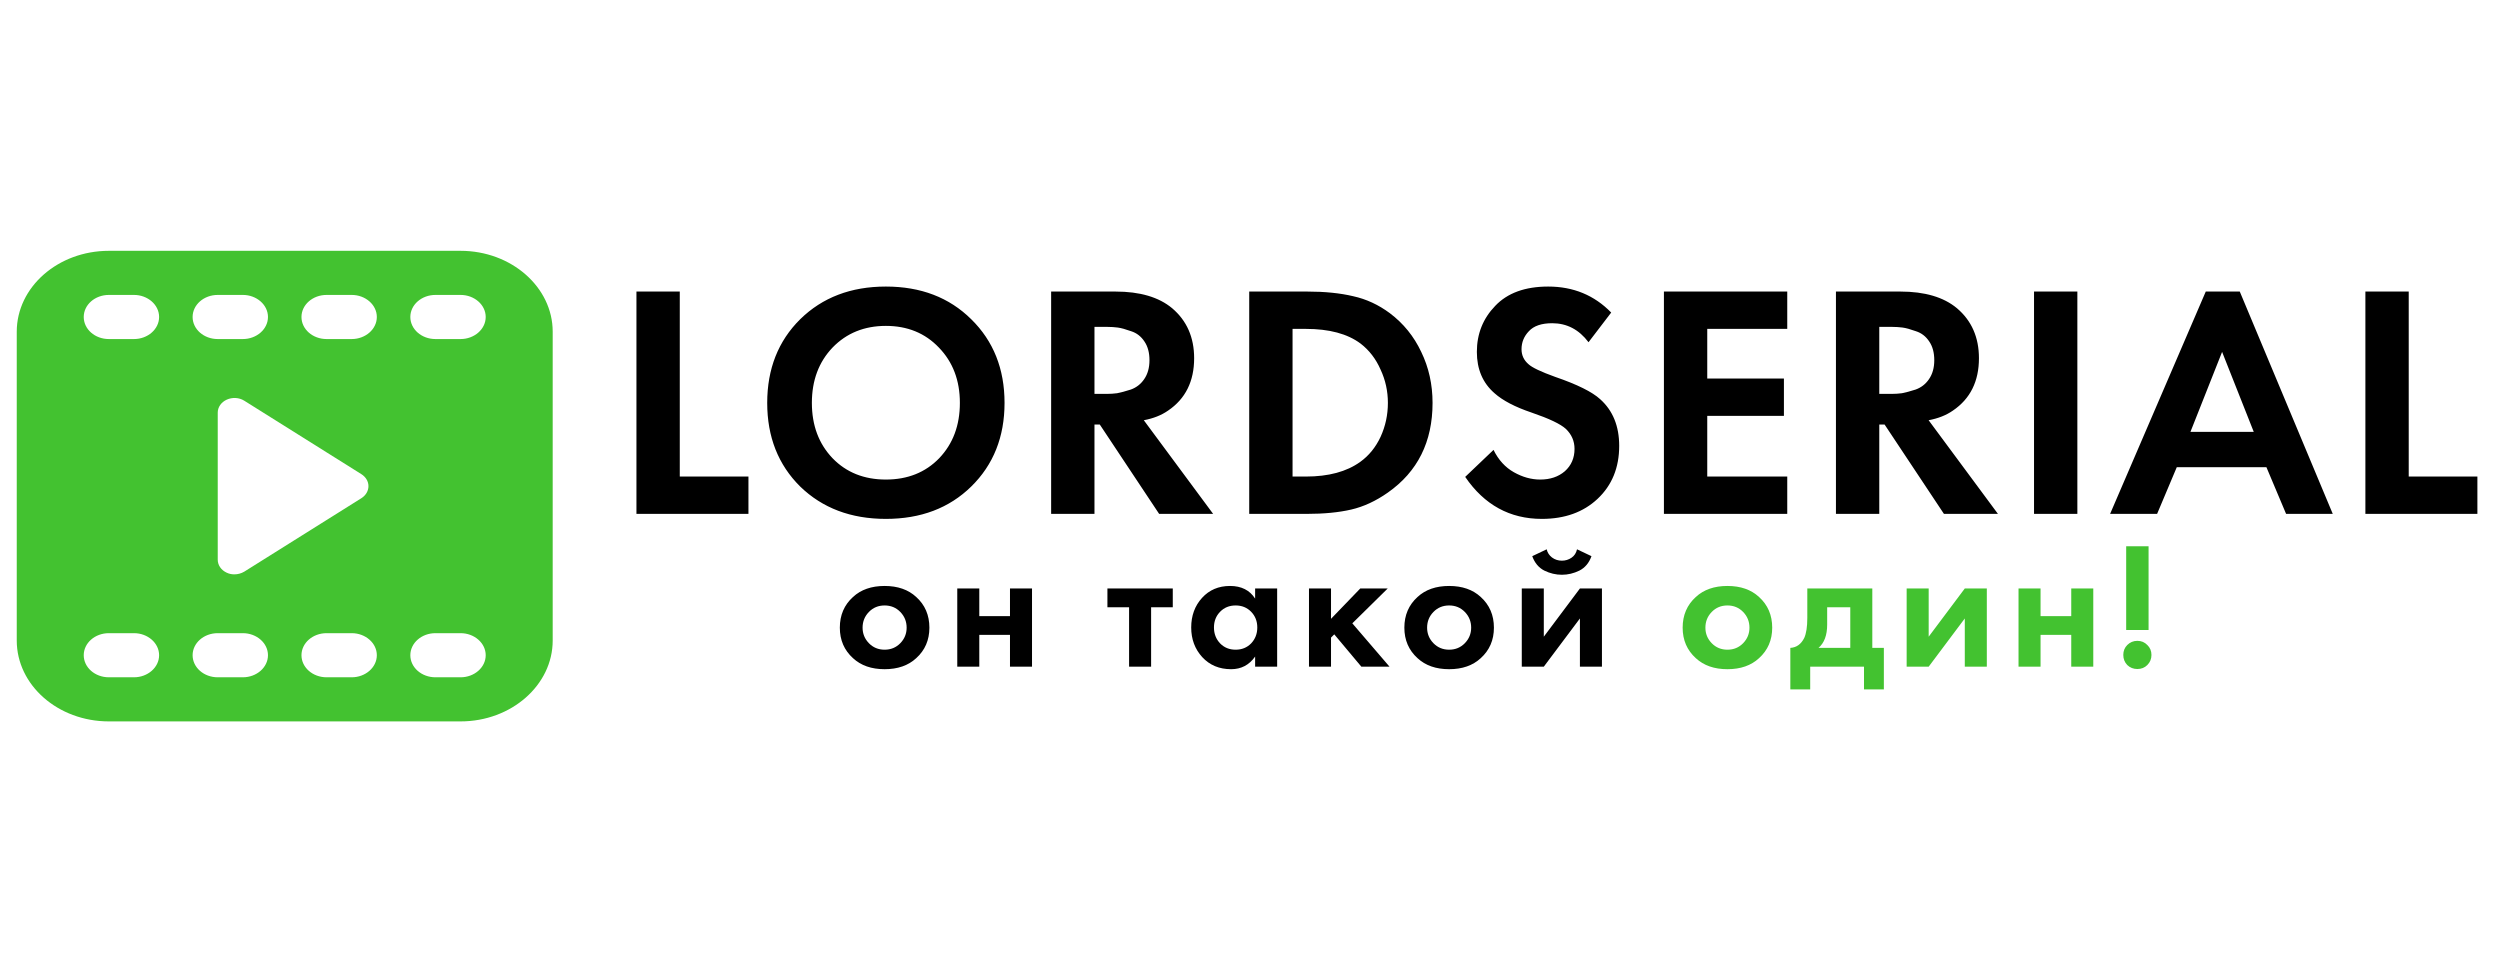 <svg width="180" height="70" viewBox="0 0 180 70" fill="none" xmlns="http://www.w3.org/2000/svg">
<path d="M33.162 18.059H7.838C4.172 18.059 1.206 20.674 1.206 23.882V46.118C1.206 49.326 4.172 51.941 7.838 51.941H33.162C36.816 51.941 39.794 49.326 39.794 46.118V23.882C39.794 20.674 36.816 18.059 33.162 18.059ZM15.677 21.235H17.485C18.474 21.235 19.294 21.945 19.294 22.823C19.294 23.702 18.474 24.412 17.485 24.412H15.677C14.676 24.412 13.868 23.702 13.868 22.823C13.868 21.945 14.676 21.235 15.677 21.235ZM26.023 34.142C26.337 34.343 26.529 34.661 26.529 35C26.529 35.349 26.337 35.667 26.023 35.868L17.582 41.162C17.365 41.289 17.123 41.353 16.882 41.353C16.689 41.357 16.498 41.317 16.328 41.236C16.131 41.147 15.966 41.012 15.851 40.846C15.736 40.68 15.676 40.489 15.677 40.294V29.706C15.677 29.314 15.93 28.954 16.328 28.774C16.726 28.594 17.208 28.615 17.582 28.848L26.023 34.142ZM9.647 48.765H7.838C6.837 48.765 6.029 48.055 6.029 47.176C6.029 46.298 6.837 45.588 7.838 45.588H9.647C10.636 45.588 11.456 46.298 11.456 47.176C11.456 48.055 10.636 48.765 9.647 48.765ZM9.647 24.412H7.838C6.837 24.412 6.029 23.702 6.029 22.823C6.029 21.945 6.837 21.235 7.838 21.235H9.647C10.636 21.235 11.456 21.945 11.456 22.823C11.456 23.702 10.636 24.412 9.647 24.412ZM17.485 48.765H15.677C14.676 48.765 13.868 48.055 13.868 47.176C13.868 46.298 14.676 45.588 15.677 45.588H17.485C18.474 45.588 19.294 46.298 19.294 47.176C19.294 48.055 18.474 48.765 17.485 48.765ZM25.323 48.765H23.515C22.514 48.765 21.706 48.055 21.706 47.176C21.706 46.298 22.514 45.588 23.515 45.588H25.323C26.312 45.588 27.132 46.298 27.132 47.176C27.132 48.055 26.312 48.765 25.323 48.765ZM25.323 24.412H23.515C22.514 24.412 21.706 23.702 21.706 22.823C21.706 21.945 22.514 21.235 23.515 21.235H25.323C26.312 21.235 27.132 21.945 27.132 22.823C27.132 23.702 26.312 24.412 25.323 24.412ZM33.162 48.765H31.353C30.352 48.765 29.544 48.055 29.544 47.176C29.544 46.298 30.352 45.588 31.353 45.588H33.162C34.151 45.588 34.971 46.298 34.971 47.176C34.971 48.055 34.151 48.765 33.162 48.765ZM33.162 24.412H31.353C30.352 24.412 29.544 23.702 29.544 22.823C29.544 21.945 30.352 21.235 31.353 21.235H33.162C34.151 21.235 34.971 21.945 34.971 22.823C34.971 23.702 34.151 24.412 33.162 24.412Z" fill="#43C230"/>
<path d="M45.824 20.992H48.944V34.312H53.888V37H45.824V20.992ZM57.615 22.984C59.215 21.416 61.271 20.632 63.783 20.632C66.295 20.632 68.343 21.416 69.927 22.984C71.527 24.552 72.327 26.56 72.327 29.008C72.327 31.456 71.527 33.464 69.927 35.032C68.343 36.584 66.295 37.36 63.783 37.36C61.271 37.36 59.215 36.584 57.615 35.032C56.031 33.464 55.239 31.456 55.239 29.008C55.239 26.56 56.031 24.552 57.615 22.984ZM59.943 32.992C60.935 34.016 62.215 34.528 63.783 34.528C65.351 34.528 66.631 34.016 67.623 32.992C68.615 31.952 69.111 30.624 69.111 29.008C69.111 27.392 68.607 26.064 67.599 25.024C66.607 23.984 65.335 23.464 63.783 23.464C62.231 23.464 60.951 23.984 59.943 25.024C58.951 26.064 58.455 27.392 58.455 29.008C58.455 30.624 58.951 31.952 59.943 32.992ZM75.682 20.992H80.314C82.074 20.992 83.434 21.392 84.394 22.192C85.45 23.088 85.978 24.288 85.978 25.792C85.978 27.456 85.354 28.712 84.106 29.56C83.626 29.896 83.042 30.128 82.354 30.256L87.346 37H83.458L79.186 30.568H78.802V37H75.682V20.992ZM78.802 23.536V28.36H79.69C79.946 28.36 80.194 28.344 80.434 28.312C80.69 28.264 81.018 28.176 81.418 28.048C81.818 27.904 82.138 27.656 82.378 27.304C82.634 26.936 82.762 26.48 82.762 25.936C82.762 25.392 82.642 24.944 82.402 24.592C82.162 24.224 81.842 23.976 81.442 23.848C81.042 23.704 80.722 23.616 80.482 23.584C80.242 23.552 79.994 23.536 79.738 23.536H78.802ZM89.944 20.992H94.12C95.384 20.992 96.488 21.104 97.432 21.328C98.376 21.536 99.256 21.944 100.072 22.552C101.048 23.288 101.8 24.216 102.328 25.336C102.872 26.456 103.144 27.68 103.144 29.008C103.144 31.808 102.072 33.96 99.928 35.464C99.064 36.072 98.184 36.48 97.288 36.688C96.392 36.896 95.32 37 94.072 37H89.944V20.992ZM93.064 23.68V34.312H94.024C95.656 34.312 96.96 33.96 97.936 33.256C98.56 32.808 99.048 32.208 99.4 31.456C99.752 30.688 99.928 29.872 99.928 29.008C99.928 28.16 99.752 27.36 99.4 26.608C99.064 25.84 98.584 25.216 97.96 24.736C97.016 24.032 95.704 23.68 94.024 23.68H93.064ZM116.006 22.504L114.374 24.64C113.686 23.728 112.814 23.272 111.758 23.272C110.99 23.272 110.43 23.464 110.078 23.848C109.726 24.216 109.55 24.648 109.55 25.144C109.55 25.576 109.718 25.936 110.054 26.224C110.31 26.464 110.95 26.768 111.974 27.136C113.558 27.68 114.638 28.216 115.214 28.744C116.126 29.56 116.582 30.68 116.582 32.104C116.582 33.672 116.062 34.944 115.022 35.92C113.998 36.88 112.662 37.36 111.014 37.36C108.71 37.36 106.87 36.352 105.494 34.336L107.534 32.392C107.886 33.112 108.374 33.648 108.998 34C109.622 34.352 110.254 34.528 110.894 34.528C111.614 34.528 112.206 34.328 112.67 33.928C113.134 33.512 113.366 32.976 113.366 32.32C113.366 31.76 113.158 31.28 112.742 30.88C112.358 30.528 111.534 30.136 110.27 29.704C109.086 29.304 108.198 28.84 107.606 28.312C106.758 27.576 106.334 26.584 106.334 25.336C106.334 24.04 106.774 22.936 107.654 22.024C108.534 21.096 109.806 20.632 111.47 20.632C113.278 20.632 114.79 21.256 116.006 22.504ZM128.682 20.992V23.68H122.922V27.256H128.442V29.944H122.922V34.312H128.682V37H119.802V20.992H128.682ZM132.188 20.992H136.82C138.58 20.992 139.94 21.392 140.9 22.192C141.956 23.088 142.484 24.288 142.484 25.792C142.484 27.456 141.86 28.712 140.612 29.56C140.132 29.896 139.548 30.128 138.86 30.256L143.852 37H139.964L135.692 30.568H135.308V37H132.188V20.992ZM135.308 23.536V28.36H136.196C136.452 28.36 136.7 28.344 136.94 28.312C137.196 28.264 137.524 28.176 137.924 28.048C138.324 27.904 138.644 27.656 138.884 27.304C139.14 26.936 139.268 26.48 139.268 25.936C139.268 25.392 139.148 24.944 138.908 24.592C138.668 24.224 138.348 23.976 137.948 23.848C137.548 23.704 137.228 23.616 136.988 23.584C136.748 23.552 136.5 23.536 136.244 23.536H135.308ZM146.45 20.992H149.57V37H146.45V20.992ZM164.599 37L163.183 33.64H156.727L155.311 37H151.927L158.815 20.992H161.263L167.959 37H164.599ZM157.711 31.096H162.271L159.991 25.336L157.711 31.096ZM170.308 20.992H173.428V34.312H178.372V37H170.308V20.992Z" fill="black"/>
<path d="M61.417 42.982C61.989 42.453 62.747 42.189 63.692 42.189C64.637 42.189 65.395 42.453 65.967 42.982C66.6 43.554 66.916 44.291 66.916 45.192C66.916 46.085 66.6 46.817 65.967 47.389C65.395 47.918 64.637 48.182 63.692 48.182C62.747 48.182 61.989 47.918 61.417 47.389C60.784 46.817 60.468 46.085 60.468 45.192C60.468 44.291 60.784 43.554 61.417 42.982ZM62.561 46.31C62.864 46.622 63.241 46.778 63.692 46.778C64.143 46.778 64.52 46.622 64.823 46.31C65.126 45.998 65.278 45.625 65.278 45.192C65.278 44.75 65.126 44.373 64.823 44.061C64.52 43.749 64.143 43.593 63.692 43.593C63.241 43.593 62.864 43.749 62.561 44.061C62.258 44.373 62.106 44.75 62.106 45.192C62.106 45.625 62.258 45.998 62.561 46.31ZM68.923 48V42.371H70.509V44.36H72.719V42.371H74.305V48H72.719V45.712H70.509V48H68.923ZM84.44 43.723H82.88V48H81.294V43.723H79.734V42.371H84.44V43.723ZM90.369 43.099V42.371H91.955V48H90.369V47.272C89.944 47.879 89.368 48.182 88.64 48.182C87.79 48.182 87.097 47.892 86.56 47.311C86.031 46.73 85.767 46.02 85.767 45.179C85.767 44.33 86.027 43.619 86.547 43.047C87.067 42.475 87.738 42.189 88.562 42.189C89.376 42.189 89.979 42.492 90.369 43.099ZM90.083 44.048C89.788 43.745 89.415 43.593 88.965 43.593C88.514 43.593 88.141 43.745 87.847 44.048C87.552 44.351 87.405 44.728 87.405 45.179C87.405 45.63 87.552 46.011 87.847 46.323C88.141 46.626 88.514 46.778 88.965 46.778C89.415 46.778 89.788 46.626 90.083 46.323C90.377 46.011 90.525 45.63 90.525 45.179C90.525 44.728 90.377 44.351 90.083 44.048ZM94.247 42.371H95.833V44.555L97.939 42.371H99.915L97.367 44.88L100.045 48H98.017L96.067 45.673L95.833 45.907V48H94.247V42.371ZM102.063 42.982C102.635 42.453 103.393 42.189 104.338 42.189C105.282 42.189 106.041 42.453 106.613 42.982C107.245 43.554 107.562 44.291 107.562 45.192C107.562 46.085 107.245 46.817 106.613 47.389C106.041 47.918 105.282 48.182 104.338 48.182C103.393 48.182 102.635 47.918 102.063 47.389C101.43 46.817 101.114 46.085 101.114 45.192C101.114 44.291 101.43 43.554 102.063 42.982ZM103.207 46.31C103.51 46.622 103.887 46.778 104.338 46.778C104.788 46.778 105.165 46.622 105.469 46.31C105.772 45.998 105.924 45.625 105.924 45.192C105.924 44.75 105.772 44.373 105.469 44.061C105.165 43.749 104.788 43.593 104.338 43.593C103.887 43.593 103.51 43.749 103.207 44.061C102.903 44.373 102.752 44.75 102.752 45.192C102.752 45.625 102.903 45.998 103.207 46.31ZM109.568 42.371H111.154V45.842L113.754 42.371H115.34V48H113.754V44.529L111.154 48H109.568V42.371ZM113.546 39.55L114.586 40.044C114.413 40.529 114.123 40.876 113.715 41.084C113.308 41.283 112.888 41.383 112.454 41.383C112.021 41.383 111.601 41.283 111.193 41.084C110.786 40.876 110.496 40.529 110.322 40.044L111.362 39.55C111.414 39.784 111.54 39.979 111.739 40.135C111.947 40.291 112.186 40.369 112.454 40.369C112.706 40.369 112.935 40.3 113.143 40.161C113.351 40.022 113.486 39.819 113.546 39.55Z" fill="black"/>
<path d="M122.1 42.982C122.672 42.453 123.43 42.189 124.375 42.189C125.32 42.189 126.078 42.453 126.65 42.982C127.283 43.554 127.599 44.291 127.599 45.192C127.599 46.085 127.283 46.817 126.65 47.389C126.078 47.918 125.32 48.182 124.375 48.182C123.43 48.182 122.672 47.918 122.1 47.389C121.467 46.817 121.151 46.085 121.151 45.192C121.151 44.291 121.467 43.554 122.1 42.982ZM123.244 46.31C123.547 46.622 123.924 46.778 124.375 46.778C124.826 46.778 125.203 46.622 125.506 46.31C125.809 45.998 125.961 45.625 125.961 45.192C125.961 44.75 125.809 44.373 125.506 44.061C125.203 43.749 124.826 43.593 124.375 43.593C123.924 43.593 123.547 43.749 123.244 44.061C122.941 44.373 122.789 44.75 122.789 45.192C122.789 45.625 122.941 45.998 123.244 46.31ZM130.126 42.371H134.806V46.648H135.638V49.638H134.208V48H130.334V49.638H128.904V46.648C129.346 46.622 129.679 46.384 129.905 45.933C130.052 45.612 130.126 45.131 130.126 44.49V42.371ZM133.22 46.648V43.723H131.556V44.971C131.556 45.734 131.348 46.293 130.932 46.648H133.22ZM137.279 42.371H138.865V45.842L141.465 42.371H143.051V48H141.465V44.529L138.865 48H137.279V42.371ZM145.334 48V42.371H146.92V44.36H149.13V42.371H150.716V48H149.13V45.712H146.92V48H145.334ZM154.697 45.361H153.085V39.329H154.697V45.361ZM153.163 47.883C152.973 47.684 152.877 47.441 152.877 47.155C152.877 46.869 152.973 46.631 153.163 46.44C153.363 46.241 153.605 46.141 153.891 46.141C154.177 46.141 154.416 46.241 154.606 46.44C154.806 46.631 154.905 46.869 154.905 47.155C154.905 47.441 154.806 47.684 154.606 47.883C154.416 48.074 154.177 48.169 153.891 48.169C153.605 48.169 153.363 48.074 153.163 47.883Z" fill="#43C230"/>
</svg>
